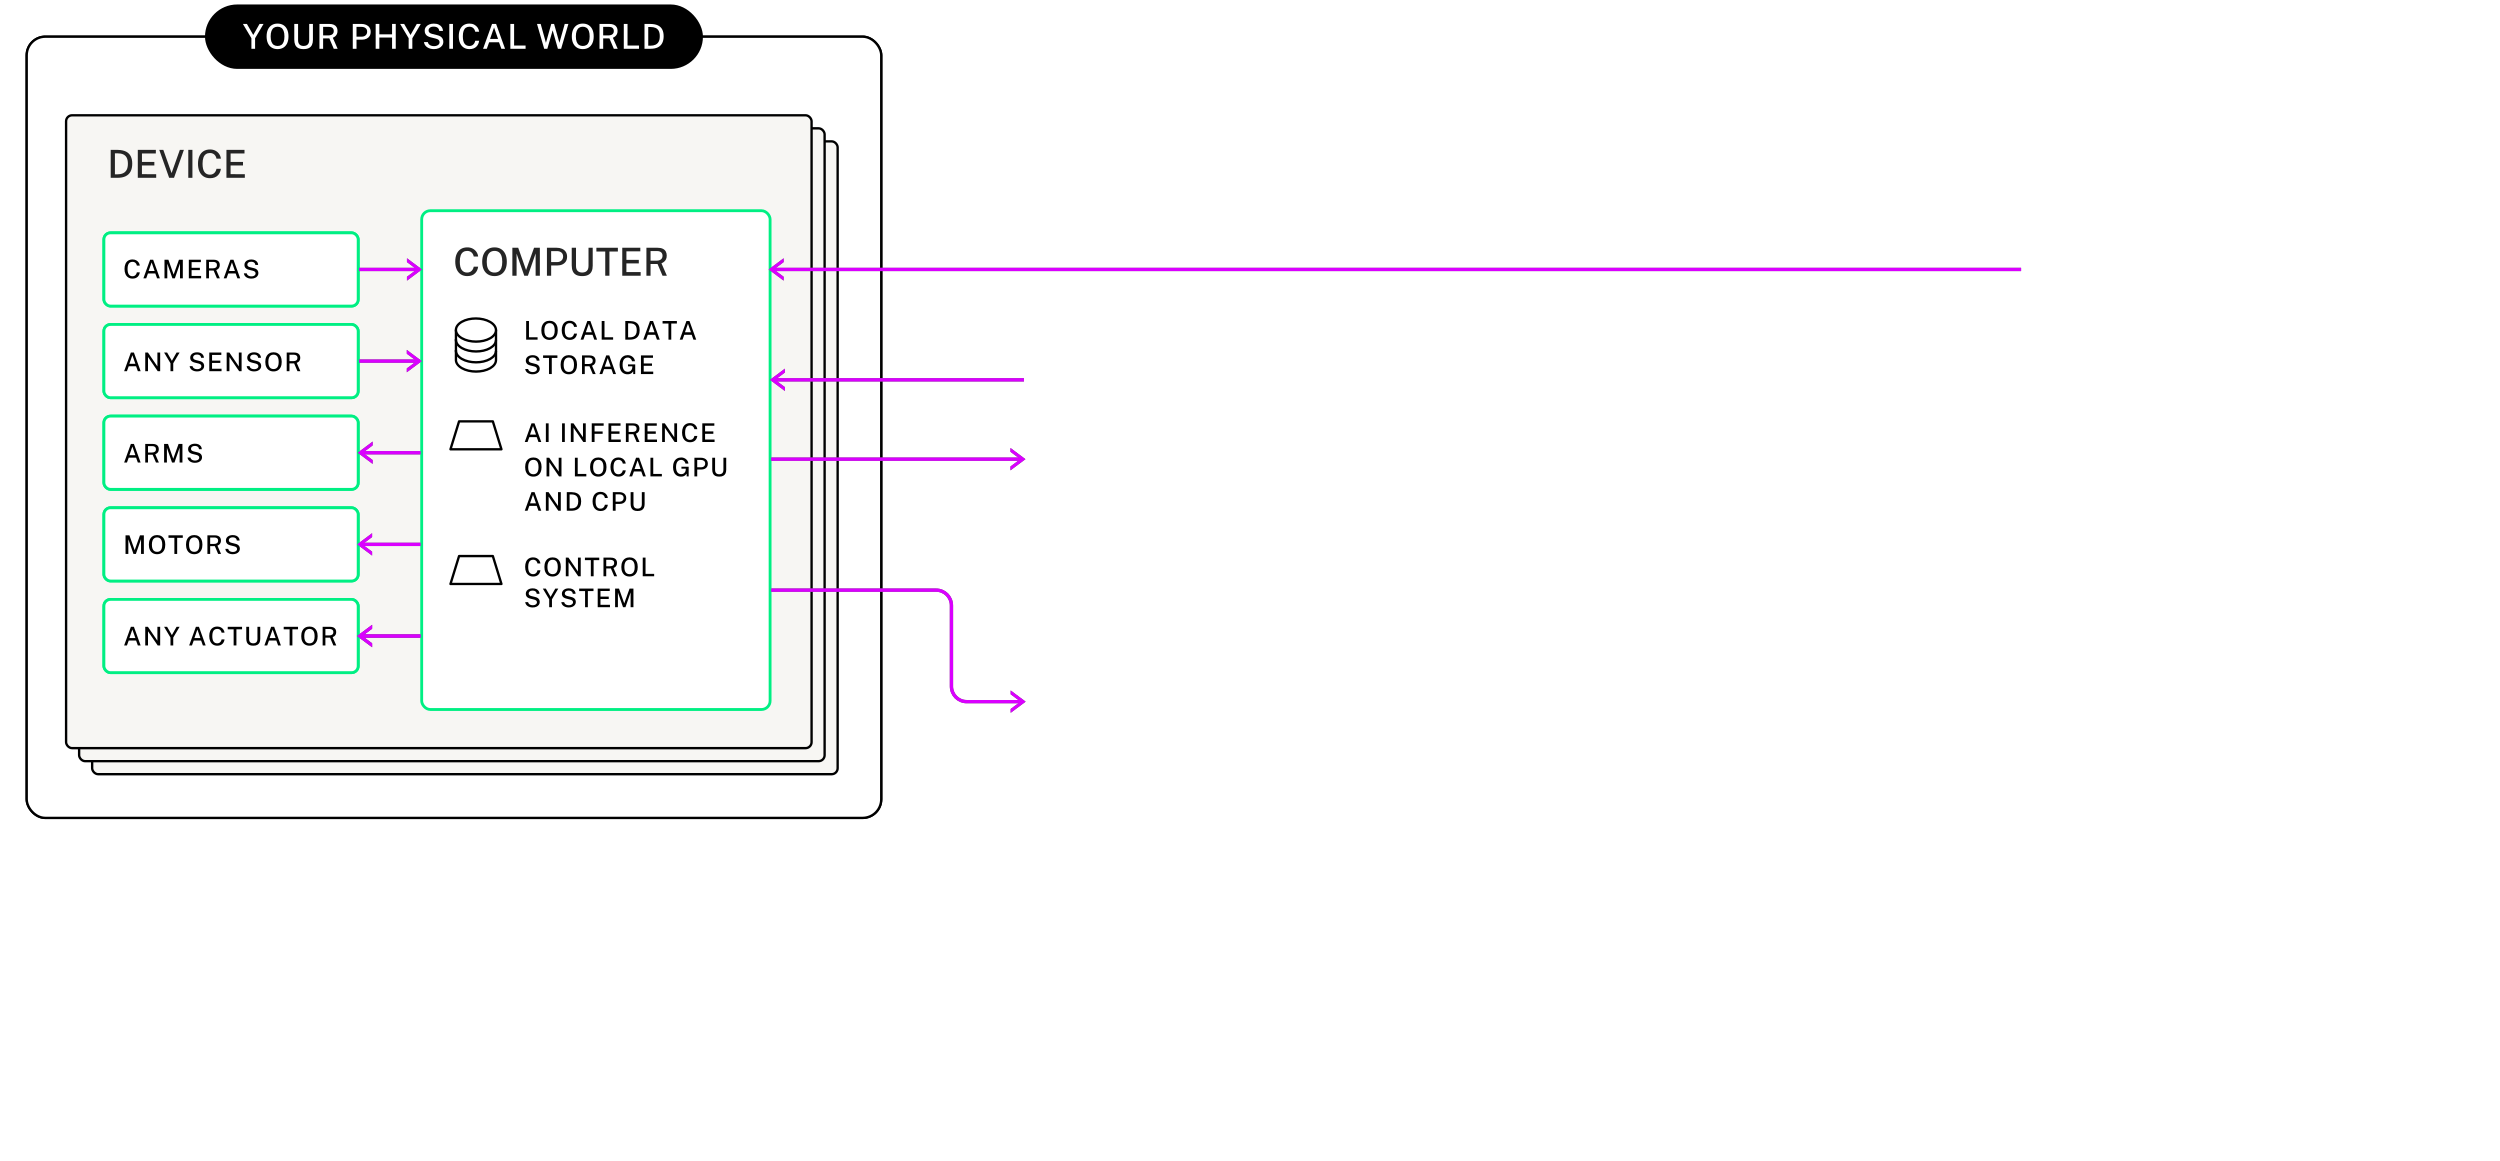 <svg xmlns="http://www.w3.org/2000/svg" xmlns:xlink="http://www.w3.org/1999/xlink" viewBox="0 0 2640.757 1226.579"><defs><filter id="drop-shadow-116" x="72.631" y="125.213" width="809" height="690" filterUnits="userSpaceOnUse"><feOffset dx="0" dy="0"/><feGaussianBlur result="blur-8" stdDeviation="3"/><feFlood flood-color="#000" flood-opacity=".06"/><feComposite in2="blur-8" operator="in"/><feComposite in="SourceGraphic"/></filter><filter id="drop-shadow-128" x="58.631" y="111.213" width="809" height="690" filterUnits="userSpaceOnUse"><feOffset dx="0" dy="0"/><feGaussianBlur result="blur-9" stdDeviation="3"/><feFlood flood-color="#000" flood-opacity=".06"/><feComposite in2="blur-9" operator="in"/><feComposite in="SourceGraphic"/></filter><filter id="outer-glow-137" x="353.302" y="130.213" width="552" height="711" filterUnits="userSpaceOnUse"><feOffset dx="0" dy="0"/><feGaussianBlur result="blur-10" stdDeviation="30"/><feFlood flood-color="#00ff7f" flood-opacity="1"/><feComposite in2="blur-10" operator="in"/><feComposite in="SourceGraphic"/></filter><filter id="outer-glow-139" x="17.585" y="540.755" width="453" height="262" filterUnits="userSpaceOnUse"><feOffset dx="0" dy="0"/><feGaussianBlur result="blur-11" stdDeviation="30"/><feFlood flood-color="#00ff7f" flood-opacity="1"/><feComposite in2="blur-11" operator="in"/><feComposite in="SourceGraphic"/></filter><filter id="outer-glow-140" x="17.585" y="153.755" width="453" height="262" filterUnits="userSpaceOnUse"><feOffset dx="0" dy="0"/><feGaussianBlur result="blur-12" stdDeviation="30"/><feFlood flood-color="#00ff7f" flood-opacity="1"/><feComposite in2="blur-12" operator="in"/><feComposite in="SourceGraphic"/></filter><filter id="outer-glow-141" x="17.585" y="250.755" width="453" height="261" filterUnits="userSpaceOnUse"><feOffset dx="0" dy="0"/><feGaussianBlur result="blur-13" stdDeviation="30"/><feFlood flood-color="#00ff7f" flood-opacity="1"/><feComposite in2="blur-13" operator="in"/><feComposite in="SourceGraphic"/></filter><filter id="outer-glow-142" x="17.585" y="347.755" width="453" height="261" filterUnits="userSpaceOnUse"><feOffset dx="0" dy="0"/><feGaussianBlur result="blur-14" stdDeviation="30"/><feFlood flood-color="#00ff7f" flood-opacity="1"/><feComposite in2="blur-14" operator="in"/><feComposite in="SourceGraphic"/></filter><filter id="outer-glow-143" x="17.585" y="444.755" width="453" height="261" filterUnits="userSpaceOnUse"><feOffset dx="0" dy="0"/><feGaussianBlur result="blur-15" stdDeviation="30"/><feFlood flood-color="#00ff7f" flood-opacity="1"/><feComposite in2="blur-15" operator="in"/><feComposite in="SourceGraphic"/></filter><filter id="outer-glow-153" x="545.302" y="579.213" width="155" height="72" filterUnits="userSpaceOnUse"><feOffset dx="0" dy="0"/><feGaussianBlur result="blur-16" stdDeviation="3"/><feFlood flood-color="#00ff7f" flood-opacity="1"/><feComposite in2="blur-16" operator="in"/><feComposite in="SourceGraphic"/></filter></defs><g id="dropshadow_large_left"><rect x="28.212" y="38.749" width="902.634" height="825.2" rx="19.678" ry="19.678" style="fill:#fff; filter:url(#drop-shadow-18); stroke:#000; stroke-miterlimit:10; stroke-width:2.5px;"/></g><g id="white_box_large_left_copy"><rect x="28.212" y="38.749" width="902.634" height="825.2" rx="19.678" ry="19.678" style="fill:#fff; stroke:#000; stroke-miterlimit:10; stroke-width:2.5px;"/></g><g id="black_pill_left"><rect x="216.539" y="4.728" width="525.978" height="68.044" rx="34.022" ry="34.022"/></g><g id="your_physical_world"><path d="M265.561,51.522v-11.149l-9.008-15.107h4.249l6.718,11.676,6.63-11.676h4.247l-8.95,15.126v11.13h-3.886Z" style="fill:#fff;"/><path d="M293.214,51.885c-2.385,0-4.446-.53-6.182-1.589-1.738-1.06-3.077-2.59-4.014-4.594s-1.407-4.422-1.407-7.254c0-2.857.477-5.293,1.425-7.309.951-2.016,2.294-3.559,4.032-4.63s3.786-1.607,6.146-1.607c2.35,0,4.384.535,6.111,1.607,1.724,1.072,3.057,2.614,3.994,4.63s1.407,4.452,1.407,7.309c0,2.832-.465,5.247-1.399,7.245-.933,1.997-2.261,3.529-3.985,4.594s-3.768,1.598-6.129,1.598ZM293.214,48.561c1.525,0,2.831-.35,3.912-1.053,1.084-.702,1.911-1.798,2.48-3.286.567-1.49.853-3.396.853-5.72,0-2.385-.288-4.333-.862-5.847-.576-1.513-1.405-2.63-2.489-3.35s-2.381-1.081-3.894-1.081-2.817.364-3.912,1.089c-1.097.727-1.942,1.846-2.533,3.359-.594,1.514-.889,3.457-.889,5.829,0,2.336.295,4.246.889,5.729.592,1.483,1.436,2.576,2.533,3.277,1.095.703,2.398,1.053,3.912,1.053Z" style="fill:#fff;"/><path d="M320.686,51.885c-2.361,0-4.26-.388-5.701-1.163s-2.491-1.906-3.15-3.396c-.661-1.488-.991-3.305-.991-5.447v-16.614h4.014v17.104c0,2.082.51,3.63,1.534,4.64,1.022,1.011,2.454,1.516,4.293,1.516,1.224,0,2.281-.222,3.17-.663.889-.442,1.572-1.12,2.044-2.034.472-.914.707-2.067.707-3.46v-17.104h3.941v16.923c0,2.046-.339,3.791-1.017,5.238-.678,1.447-1.74,2.551-3.187,3.314-1.445.764-3.331,1.145-5.657,1.145Z" style="fill:#fff;"/><path d="M337.427,51.522v-26.256h10.424c1.948,0,3.564.299,4.848.899,1.283.598,2.239,1.45,2.868,2.551s.944,2.403.944,3.903c0,1.416-.239,2.597-.716,3.541-.479.944-1.097,1.713-1.853,2.306s-1.552,1.06-2.387,1.398l5.085,11.658h-4.087l-4.666-10.985h-6.574v10.985h-3.886ZM341.313,37.395h5.484c1.829,0,3.245-.396,4.249-1.189,1.006-.792,1.507-1.927,1.507-3.405,0-1.453-.457-2.553-1.37-3.305-.915-.75-2.152-1.126-3.713-1.126h-6.158v9.025Z" style="fill:#fff;"/><path d="M372.635,51.522v-26.256h9.099c1.875,0,3.555.32,5.038.962s2.651,1.586,3.504,2.833,1.279,2.778,1.279,4.594c0,1.743-.39,3.229-1.17,4.457-.78,1.229-1.871,2.17-3.267,2.824-1.399.654-3.019.981-4.859.981h-5.665v9.605h-3.959ZM376.576,38.72h5.575c1.671,0,3.032-.481,4.085-1.443,1.053-.963,1.58-2.243,1.58-3.84,0-1.623-.545-2.866-1.634-3.732-1.091-.866-2.483-1.299-4.178-1.299h-5.428v10.313Z" style="fill:#fff;"/><path d="M396.821,51.522v-26.256h3.886v11.003h13.437v-11.003h3.886v26.256h-3.886v-11.875h-13.437v11.875h-3.886Z" style="fill:#fff;"/><path d="M431.665,51.522v-11.149l-9.006-15.107h4.249l6.718,11.676,6.627-11.676h4.249l-8.953,15.126v11.13h-3.886Z" style="fill:#fff;"/><path d="M458.286,51.885c-1.283,0-2.516-.157-3.695-.472-1.181-.315-2.252-.784-3.214-1.407-.964-.623-1.755-1.401-2.381-2.333-.623-.932-1.013-2.021-1.17-3.269h4.05c.206.944.614,1.738,1.226,2.379s1.379,1.126,2.305,1.452c.927.327,1.953.491,3.079.491,1.04,0,2.004-.164,2.886-.491.884-.326,1.598-.798,2.143-1.415.545-.618.818-1.374.818-2.27,0-1.005-.337-1.801-1.009-2.388s-1.68-1.056-3.023-1.407l-5.266-1.307c-1.27-.303-2.389-.736-3.358-1.299s-1.72-1.307-2.252-2.233-.798-2.072-.798-3.441c0-1.525.419-2.854,1.261-3.985.84-1.132,1.984-2.007,3.431-2.624s3.083-.925,4.912-.925c2.095,0,3.859.357,5.293,1.071,1.434.715,2.525,1.656,3.269,2.824.743,1.168,1.122,2.443,1.135,3.822h-3.959c-.109-1.126-.439-2.018-.991-2.679-.55-.659-1.246-1.135-2.088-1.425-.84-.29-1.771-.436-2.786-.436-1.793,0-3.139.397-4.041,1.189-.902.794-1.352,1.734-1.352,2.824,0,1.005.328,1.798.989,2.378s1.638,1.03,2.932,1.344l5.085,1.252c1.598.351,2.877.874,3.841,1.57.962.697,1.654,1.514,2.079,2.451.423.939.634,1.964.634,3.078,0,1.49-.417,2.812-1.252,3.968s-2.002,2.065-3.495,2.724c-1.496.659-3.241.99-5.238.99Z" style="fill:#fff;"/><path d="M474.59,51.522v-26.256h3.886v26.256h-3.886Z" style="fill:#fff;"/><path d="M495.96,51.885c-2.372,0-4.406-.547-6.1-1.644-1.696-1.095-2.995-2.658-3.894-4.685-.902-2.028-1.354-4.457-1.354-7.29,0-2.821.448-5.227,1.345-7.218.895-1.992,2.19-3.513,3.886-4.567,1.693-1.053,3.733-1.579,6.118-1.579,1.888,0,3.566.388,5.032,1.163,1.463.775,2.642,1.815,3.531,3.123.889,1.307,1.419,2.754,1.589,4.339h-4.14c-.182-.992-.53-1.891-1.044-2.696-.514-.805-1.195-1.44-2.044-1.906-.847-.465-1.851-.699-3.014-.699-1.487,0-2.753.351-3.795,1.054-1.04.702-1.831,1.798-2.369,3.286-.539,1.49-.807,3.408-.807,5.756,0,3.546.598,6.14,1.798,7.78,1.197,1.641,2.924,2.46,5.173,2.46,1.164,0,2.168-.25,3.014-.754.849-.502,1.529-1.174,2.044-2.015s.862-1.759,1.044-2.751h4.14c-.146,1.149-.448,2.254-.909,3.314-.459,1.06-1.097,2.006-1.915,2.842s-1.831,1.492-3.041,1.97c-1.21.478-2.64.717-4.287.717Z" style="fill:#fff;"/><path d="M510.27,51.522l9.478-26.256h4.285l9.46,26.256h-3.921l-2.469-6.882h-10.404l-2.489,6.882h-3.939ZM517.66,41.117h8.425l-4.214-12.075-4.211,12.075Z" style="fill:#fff;"/><path d="M539.085,51.522l.02-26.256h3.939v22.842h12.129v3.413h-16.088Z" style="fill:#fff;"/><path d="M574.837,51.522l-7.607-26.256h3.886l5.557,19.937,5.628-19.937h2.979l5.628,19.937,5.63-19.937h3.866l-7.68,26.256h-3.413l-5.537-19.483-5.612,19.483h-3.323Z" style="fill:#fff;"/><path d="M615.619,51.885c-2.385,0-4.446-.53-6.182-1.589-1.738-1.06-3.077-2.59-4.014-4.594s-1.407-4.422-1.407-7.254c0-2.857.477-5.293,1.425-7.309.951-2.016,2.294-3.559,4.032-4.63s3.786-1.607,6.146-1.607c2.35,0,4.384.535,6.111,1.607,1.724,1.072,3.057,2.614,3.994,4.63s1.407,4.452,1.407,7.309c0,2.832-.465,5.247-1.399,7.245-.933,1.997-2.261,3.529-3.985,4.594s-3.768,1.598-6.129,1.598ZM615.619,48.561c1.525,0,2.831-.35,3.912-1.053,1.084-.702,1.911-1.798,2.48-3.286.567-1.49.853-3.396.853-5.72,0-2.385-.288-4.333-.862-5.847-.576-1.513-1.405-2.63-2.489-3.35s-2.381-1.081-3.894-1.081-2.817.364-3.912,1.089c-1.097.727-1.942,1.846-2.533,3.359-.594,1.514-.889,3.457-.889,5.829,0,2.336.295,4.246.889,5.729.592,1.483,1.436,2.576,2.533,3.277,1.095.703,2.398,1.053,3.912,1.053Z" style="fill:#fff;"/><path d="M633.252,51.522v-26.256h10.422c1.948,0,3.564.299,4.848.899,1.283.598,2.241,1.45,2.87,2.551s.944,2.403.944,3.903c0,1.416-.239,2.597-.718,3.541s-1.095,1.713-1.851,2.306c-.758.593-1.554,1.06-2.389,1.398l5.085,11.658h-4.085l-4.668-10.985h-6.572v10.985h-3.886ZM637.137,37.395h5.484c1.829,0,3.245-.396,4.249-1.189,1.004-.792,1.507-1.927,1.507-3.405,0-1.453-.457-2.553-1.372-3.305-.913-.75-2.15-1.126-3.713-1.126h-6.155v9.025Z" style="fill:#fff;"/><path d="M658.908,51.522l.018-26.256h3.941v22.842h12.129v3.413h-16.088Z" style="fill:#fff;"/><path d="M680.787,51.522v-26.256c.098,0,.386.003.864.009.477.007,1.055.007,1.733,0,.678-.006,1.37-.006,2.079,0,.707.007,1.341.016,1.897.028,3.207.06,5.816.598,7.827,1.616,2.008,1.016,3.482,2.476,4.42,4.375.94,1.901,1.407,4.219,1.407,6.954,0,2.845-.501,5.256-1.507,7.236-1.004,1.979-2.538,3.481-4.602,4.504-2.066,1.023-4.677,1.534-7.835,1.534h-6.284ZM684.746,48.253h2.361c1.986,0,3.713-.324,5.184-.972,1.472-.647,2.611-1.7,3.422-3.159.811-1.46,1.217-3.411,1.217-5.856,0-2.397-.388-4.307-1.161-5.729-.776-1.423-1.886-2.446-3.331-3.069-1.447-.624-3.187-.935-5.222-.935h-2.469v19.719Z" style="fill:#fff;"/></g><g id="grey_box_1"><rect x="97.341" y="149.32" width="787.469" height="668.481" rx="6.352" ry="6.352" style="fill:#f7f6f3; filter:url(#drop-shadow-104); stroke:#000; stroke-miterlimit:10; stroke-width:2.5px;"/></g><g id="grey_box_2"><rect x="83.573" y="135.552" width="787.469" height="668.481" rx="6.352" ry="6.352" style="fill:#f7f6f3; filter:url(#drop-shadow-116); stroke:#000; stroke-miterlimit:10; stroke-width:2.5px;"/></g><g id="grey_box_3"><rect x="69.805" y="121.784" width="787.469" height="668.481" rx="6.352" ry="6.352" style="fill:#f7f6f3; filter:url(#drop-shadow-128); stroke:#000; stroke-miterlimit:10; stroke-width:2.5px;"/></g><g id="white_box_-_computer"><rect x="445.434" y="222.572" width="368.016" height="526.861" rx="9.101" ry="9.101" style="fill:#fff; filter:url(#outer-glow-137); stroke:#00ef83; stroke-miterlimit:10; stroke-width:3px;"/></g><g id="Layer_133"><rect x="109.751" y="633.155" width="268.591" height="77.365" rx="6.994" ry="6.994" style="fill:#fff; filter:url(#outer-glow-139); stroke:#00ef83; stroke-miterlimit:10; stroke-width:3px;"/><rect x="109.751" y="245.94" width="268.591" height="77.365" rx="6.994" ry="6.994" style="fill:#fff; filter:url(#outer-glow-140); stroke:#00ef83; stroke-miterlimit:10; stroke-width:3px;"/><rect x="109.751" y="342.744" width="268.591" height="77.365" rx="6.994" ry="6.994" style="fill:#fff; filter:url(#outer-glow-141); stroke:#00ef83; stroke-miterlimit:10; stroke-width:3px;"/><rect x="109.751" y="439.547" width="268.591" height="77.365" rx="6.994" ry="6.994" style="fill:#fff; filter:url(#outer-glow-142); stroke:#00ef83; stroke-miterlimit:10; stroke-width:3px;"/><rect x="109.751" y="536.351" width="268.591" height="77.365" rx="6.994" ry="6.994" style="fill:#fff; filter:url(#outer-glow-143); stroke:#00ef83; stroke-miterlimit:10; stroke-width:3px;"/></g><g id="computer"><path d="M493.654,291.652c-2.669,0-4.957-.616-6.863-1.849s-3.367-2.99-4.381-5.271c-1.015-2.281-1.523-5.015-1.523-8.201,0-3.173.504-5.88,1.512-8.12,1.009-2.24,2.465-3.953,4.372-5.138,1.906-1.185,4.2-1.777,6.883-1.777,2.125,0,4.011.436,5.659,1.307,1.648.872,2.972,2.044,3.973,3.514s1.597,3.098,1.788,4.882h-4.658c-.204-1.117-.595-2.128-1.174-3.033-.58-.905-1.345-1.62-2.299-2.146-.953-.524-2.084-.786-3.391-.786-1.675,0-3.098.395-4.269,1.185s-2.06,2.023-2.665,3.697c-.606,1.675-.91,3.833-.91,6.476,0,3.991.675,6.908,2.023,8.753,1.349,1.845,3.289,2.768,5.822,2.768,1.308,0,2.438-.283,3.391-.848s1.719-1.321,2.299-2.268c.579-.946.97-1.978,1.174-3.095h4.658c-.164,1.294-.504,2.537-1.022,3.728s-1.236,2.258-2.154,3.197c-.92.94-2.06,1.678-3.422,2.217-1.362.538-2.969.807-4.821.807Z" style="fill:#252525;"/><path d="M522.394,291.652c-2.683,0-5.002-.596-6.955-1.788s-3.459-2.915-4.514-5.168c-1.056-2.254-1.584-4.975-1.584-8.161,0-3.214.534-5.955,1.604-8.222,1.069-2.268,2.581-4.004,4.535-5.209,1.954-1.206,4.259-1.808,6.914-1.808,2.642,0,4.934.602,6.875,1.808,1.941,1.205,3.438,2.941,4.494,5.209,1.055,2.268,1.583,5.008,1.583,8.222,0,3.186-.524,5.904-1.573,8.15-1.048,2.248-2.543,3.97-4.484,5.169-1.941,1.198-4.238,1.798-6.895,1.798ZM522.394,287.914c1.717,0,3.184-.396,4.403-1.185,1.218-.79,2.148-2.023,2.787-3.698.641-1.675.961-3.819.961-6.435,0-2.682-.324-4.875-.971-6.578s-1.579-2.958-2.798-3.769c-1.219-.809-2.68-1.215-4.382-1.215s-3.17.408-4.402,1.226c-1.232.817-2.182,2.077-2.849,3.779s-1.001,3.888-1.001,6.556c0,2.629.334,4.777,1.001,6.446.667,1.668,1.617,2.897,2.849,3.687,1.232.789,2.7,1.185,4.402,1.185Z" style="fill:#252525;"/><path d="M541.208,291.243v-29.539h6.17l8.313,23.492,8.437-23.492h6.128v29.539h-4.473v-23.512l-8.171,23.512h-3.82l-8.13-23.328v23.328h-4.453Z" style="fill:#252525;"/><path d="M577.733,291.243v-29.539h10.234c2.111,0,4.001.361,5.669,1.083,1.668.723,2.982,1.784,3.943,3.187.96,1.402,1.44,3.125,1.44,5.168,0,1.961-.439,3.633-1.318,5.015-.878,1.382-2.103,2.442-3.676,3.176-1.574.736-3.395,1.103-5.465,1.103h-6.374v10.807h-4.453ZM582.166,276.842h6.271c1.88,0,3.412-.541,4.597-1.624s1.777-2.522,1.777-4.32c0-1.825-.613-3.224-1.839-4.198-1.226-.973-2.792-1.461-4.698-1.461h-6.108v11.602Z" style="fill:#252525;"/><path d="M614.992,291.652c-2.655,0-4.793-.436-6.414-1.308-1.621-.871-2.803-2.144-3.544-3.82-.743-1.675-1.114-3.717-1.114-6.128v-18.692h4.515v19.243c0,2.343.575,4.083,1.726,5.22s2.761,1.706,4.831,1.706c1.375,0,2.563-.248,3.565-.746,1.001-.496,1.767-1.259,2.297-2.287s.797-2.326.797-3.892v-19.243h4.433v19.039c0,2.302-.381,4.266-1.144,5.894-.764,1.627-1.958,2.869-3.585,3.727-1.628.859-3.749,1.288-6.364,1.288Z" style="fill:#252525;"/><path d="M639.322,291.243v-25.554h-9.356v-3.984h22.695v3.984h-8.927v25.554h-4.412Z" style="fill:#252525;"/><path d="M657.297,291.243v-29.539h19.08l-.021,3.8h-14.667v8.967h13.094v3.759h-13.114v9.151l15.055.021v3.84h-19.427Z" style="fill:#252525;"/><path d="M682.81,291.243v-29.539h11.725c2.192,0,4.011.337,5.454,1.012,1.444.674,2.52,1.63,3.228,2.869.707,1.24,1.062,2.704,1.062,4.392,0,1.594-.269,2.921-.807,3.984-.539,1.062-1.232,1.926-2.084,2.593-.851.668-1.747,1.192-2.686,1.574l5.72,13.114h-4.596l-5.25-12.358h-7.394v12.358h-4.372ZM687.182,275.351h6.169c2.056,0,3.65-.446,4.78-1.338s1.696-2.169,1.696-3.83c0-1.635-.514-2.874-1.543-3.718s-2.42-1.267-4.177-1.267h-6.924v10.153Z" style="fill:#252525;"/></g><g id="device"><path d="M116.938,187.829v-29.539c.109,0,.432.003.971.011.536.007,1.188.007,1.951,0,.762-.008,1.54-.008,2.338,0,.796.007,1.507.017,2.135.03,3.609.069,6.543.674,8.804,1.819,2.261,1.144,3.919,2.785,4.974,4.923s1.583,4.746,1.583,7.823c0,3.201-.565,5.914-1.696,8.14s-2.855,3.916-5.178,5.066c-2.321,1.151-5.26,1.727-8.813,1.727h-7.069ZM121.391,184.152h2.655c2.234,0,4.178-.364,5.832-1.093,1.656-.728,2.939-1.913,3.85-3.554.913-1.641,1.37-3.837,1.37-6.588,0-2.696-.437-4.845-1.308-6.446-.871-1.599-2.121-2.751-3.748-3.452-1.627-.7-3.586-1.052-5.874-1.052h-2.777v22.184Z" style="fill:#252525;"/><path d="M145.556,187.829v-29.539h19.08l-.02,3.8h-14.667v8.967h13.093v3.759h-13.113v9.151l15.055.021v3.84h-19.428Z" style="fill:#252525;"/><path d="M178.669,187.829l-10.438-29.539h4.269l8.742,24.534,8.724-24.534h4.289l-10.438,29.539h-5.149Z" style="fill:#252525;"/><path d="M198.892,187.829v-29.539h4.371v29.539h-4.371Z" style="fill:#252525;"/><path d="M221.913,188.238c-2.669,0-4.956-.616-6.862-1.849s-3.367-2.99-4.382-5.271-1.523-5.015-1.523-8.201c0-3.173.505-5.88,1.512-8.12,1.009-2.24,2.465-3.953,4.373-5.138,1.906-1.185,4.2-1.777,6.882-1.777,2.126,0,4.012.436,5.659,1.307,1.649.872,2.972,2.044,3.974,3.514 1,1.471,1.596,3.098,1.787,4.882h-4.657c-.204-1.117-.596-2.128-1.175-3.033s-1.345-1.62-2.299-2.146c-.953-.524-2.084-.786-3.391-.786-1.673,0-3.096.395-4.269,1.185-1.17.79-2.059,2.023-2.664,3.697-.607,1.675-.911,3.833-.911,6.476,0,3.991.676,6.908,2.024,8.753s3.289,2.768,5.821,2.768c1.308,0,2.438-.283,3.391-.848s1.72-1.321,2.299-2.268.971-1.978,1.175-3.095h4.657c-.164,1.294-.503,2.537-1.022,3.728-.516,1.191-1.235,2.258-2.154,3.197s-2.059,1.678-3.422,2.217c-1.361.538-2.968.807-4.821.807Z" style="fill:#252525;"/><path d="M239.195,187.829v-29.539h19.08l-.022,3.8h-14.667v8.967h13.095v3.759h-13.115v9.151l15.055.021v3.84h-19.426Z" style="fill:#252525;"/></g><g id="local_data_storage"><path d="M555.781,358.785l.013-19.692h2.955v17.132h9.098v2.56h-12.066Z"/><path d="M580.511,359.058c-1.789,0-3.334-.398-4.637-1.191-1.302-.795-2.306-1.943-3.009-3.446-.704-1.503-1.056-3.316-1.056-5.44,0-2.143.357-3.97,1.069-5.481s1.72-2.67,3.023-3.473c1.302-.803,2.839-1.205,4.609-1.205,1.761,0,3.289.401,4.583,1.205,1.294.803,2.293,1.962,2.997,3.473.703,1.512,1.055,3.338,1.055,5.481,0,2.125-.35,3.935-1.048,5.434-.699,1.497-1.696,2.647-2.99,3.444-1.293.799-2.825,1.199-4.596,1.199ZM580.511,356.566c1.144,0,2.122-.263,2.935-.79.812-.526,1.432-1.348,1.86-2.465.427-1.116.639-2.547.639-4.289,0-1.789-.216-3.251-.646-4.385-.432-1.135-1.054-1.973-1.866-2.512-.812-.541-1.787-.811-2.921-.811s-2.112.273-2.935.818c-.821.544-1.455,1.384-1.9,2.519s-.667,2.592-.667,4.372c0,1.752.223,3.184.667,4.296.444,1.113,1.078,1.932,1.9,2.458.822.528,1.8.79,2.935.79Z"/><path d="M601.865,359.058c-1.779,0-3.305-.411-4.576-1.232-1.271-.822-2.244-1.993-2.92-3.514-.677-1.521-1.015-3.343-1.015-5.467,0-2.116.336-3.92,1.009-5.414.672-1.493,1.642-2.634,2.914-3.425s2.801-1.185,4.589-1.185c1.416,0,2.674.29,3.773.871,1.098.582,1.982,1.362,2.649,2.343.667.98,1.064,2.066,1.191,3.255h-3.104c-.136-.745-.398-1.419-.784-2.023s-.897-1.081-1.532-1.43c-.636-.35-1.39-.525-2.261-.525-1.117,0-2.066.264-2.846.79-.781.526-1.374,1.349-1.778,2.465-.405,1.117-.606,2.556-.606,4.318,0,2.66.45,4.605,1.349,5.835s2.192,1.845,3.881,1.845c.871,0,1.625-.188,2.261-.565.635-.377,1.146-.88,1.532-1.512.386-.631.647-1.319.784-2.062h3.104c-.109.862-.336,1.69-.68,2.485-.346.795-.825,1.505-1.437,2.131s-1.373,1.119-2.281,1.477c-.908.359-1.979.539-3.214.539Z"/><path d="M613.277,358.785l7.108-19.692h3.214l7.095,19.692h-2.941l-1.852-5.161h-7.803l-1.866,5.161h-2.955ZM618.82,350.982h6.318l-3.159-9.057-3.16,9.057Z"/><path d="M635.57,358.785l.013-19.692h2.955v17.132h9.098v2.56h-12.066Z"/><path d="M660.505,358.785v-19.692c.072,0,.288.002.646.007.359.004.792.004,1.301,0s1.028-.004,1.559,0,1.005.011,1.423.02c2.406.045,4.362.45,5.869,1.212s2.612,1.856,3.316,3.282,1.056,3.164,1.056,5.215c0,2.135-.377,3.943-1.13,5.427-.754,1.485-1.905,2.611-3.452,3.378-1.548.767-3.508,1.15-5.877,1.15h-4.711ZM663.473,356.334h1.771c1.488,0,2.785-.243,3.888-.728s1.959-1.276,2.567-2.369c.608-1.094.913-2.558.913-4.392,0-1.798-.291-3.229-.872-4.297s-1.414-1.834-2.499-2.302-2.389-.702-3.914-.702h-1.853v14.79Z"/><path d="M679.475,358.785l7.108-19.692h3.214l7.095,19.692h-2.941l-1.852-5.161h-7.803l-1.866,5.161h-2.955ZM685.018,350.982h6.318l-3.159-9.057-3.16,9.057Z"/><path d="M706.112,358.785v-17.036h-6.237v-2.655h15.13v2.655h-5.951v17.036h-2.941Z"/><path d="M717.987,358.785l7.108-19.692h3.214l7.095,19.692h-2.941l-1.852-5.161h-7.803l-1.866,5.161h-2.955ZM723.53,350.982h6.318l-3.159-9.057-3.16,9.057Z"/><path d="M562.644,395.374c-.963,0-1.886-.119-2.772-.355-.884-.236-1.688-.587-2.41-1.055-.721-.468-1.317-1.051-1.783-1.75-.468-.699-.761-1.516-.879-2.451h3.037c.154.708.461,1.303.92,1.784.458.481,1.035.845,1.729,1.089.695.245,1.464.368,2.309.368.78,0,1.503-.123,2.166-.368s1.198-.6,1.607-1.063c.408-.462.613-1.03.613-1.702,0-.753-.253-1.35-.756-1.79-.504-.441-1.26-.792-2.268-1.056l-3.95-.981c-.953-.226-1.793-.551-2.519-.973s-1.289-.981-1.689-1.676c-.399-.694-.598-1.554-.598-2.58,0-1.144.315-2.14.946-2.989.631-.849,1.488-1.505,2.573-1.968s2.313-.695,3.684-.695c1.57,0,2.894.268,3.97.803,1.076.536,1.893,1.242,2.451,2.118.559.877.842,1.832.851,2.867h-2.969c-.082-.845-.329-1.514-.743-2.009-.413-.494-.935-.851-1.566-1.068-.631-.218-1.328-.327-2.09-.327-1.344,0-2.354.297-3.03.892-.676.594-1.015,1.3-1.015,2.117,0,.754.248,1.349.743,1.784.495.436,1.228.772,2.2,1.007l3.812.94c1.199.264,2.159.656,2.88,1.178s1.241,1.135,1.559,1.839.477,1.473.477,2.309c0,1.117-.313,2.109-.94,2.976-.626.867-1.499,1.548-2.621,2.043s-2.43.743-3.929.743Z"/><path d="M579.899,395.101v-17.036h-6.237v-2.655h15.13v2.655h-5.951v17.036h-2.941Z"/><path d="M600.884,395.374c-1.789,0-3.334-.398-4.637-1.191-1.302-.795-2.306-1.943-3.009-3.446-.704-1.503-1.056-3.316-1.056-5.44,0-2.143.357-3.97,1.069-5.481s1.72-2.67,3.023-3.473c1.302-.803,2.839-1.205,4.609-1.205,1.761,0,3.289.401,4.583,1.205,1.294.803,2.293,1.962,2.997,3.473.703,1.512,1.055,3.338,1.055,5.481,0,2.125-.35,3.935-1.048,5.434-.699,1.497-1.696,2.647-2.99,3.444-1.293.799-2.825,1.199-4.596,1.199ZM600.884,392.881c1.144,0,2.122-.263,2.935-.79.812-.526,1.432-1.348,1.86-2.465.427-1.116.639-2.547.639-4.289,0-1.789-.216-3.251-.646-4.385-.432-1.135-1.054-1.973-1.866-2.512-.812-.541-1.787-.811-2.921-.811s-2.112.273-2.935.818c-.821.544-1.455,1.384-1.9,2.519s-.667,2.592-.667,4.372c0,1.752.223,3.184.667,4.296.444,1.113,1.078,1.932,1.9,2.458.822.528,1.8.79,2.935.79Z"/><path d="M614.788,395.101v-19.692h7.817c1.462,0,2.673.224,3.636.674.962.449,1.679,1.087,2.151,1.913.472.827.708,1.803.708,2.928,0,1.063-.178,1.947-.538,2.655s-.821,1.286-1.389,1.73-1.165.795-1.791,1.048l3.812,8.743h-3.063l-3.5-8.239h-4.931v8.239h-2.914ZM617.702,384.506h4.113c1.371,0,2.434-.297,3.187-.892.754-.594,1.13-1.445,1.13-2.553,0-1.089-.344-1.915-1.028-2.478-.686-.563-1.614-.845-2.785-.845h-4.617v6.768Z"/><path d="M633.241,395.101l7.108-19.692h3.214l7.095,19.692h-2.941l-1.852-5.161h-7.803l-1.866,5.161h-2.955ZM638.783,387.298h6.318l-3.159-9.057-3.16,9.057Z"/><path d="M662.97,395.374c-1.752,0-3.264-.4-4.535-1.199-1.271-.798-2.25-1.949-2.935-3.452-.686-1.502-1.028-3.306-1.028-5.413,0-2.125.352-3.947,1.056-5.468.703-1.521,1.703-2.684,3.002-3.493,1.298-.808,2.824-1.211,4.576-1.211,1.044,0,2.013.177,2.907.531.894.355,1.685.836,2.369,1.444.686.607,1.228,1.298,1.628,2.069.399.772.626,1.58.68,2.425h-3.104c-.127-.699-.398-1.347-.811-1.941-.412-.595-.938-1.074-1.573-1.437-.635-.362-1.353-.544-2.151-.544-1.063,0-2.003.263-2.819.789-.817.528-1.455,1.349-1.913,2.465-.459,1.117-.688,2.552-.688,4.303,0,1.372.143,2.538.429,3.501.286.962.678,1.738,1.178,2.328.499.59,1.085,1.018,1.757,1.287s1.39.401,2.152.401c.754,0,1.416-.131,1.988-.395.572-.263,1.051-.604,1.436-1.021.386-.418.686-.87.899-1.355.214-.485.334-.955.361-1.41l.109-1.594h-4.603v-2.097l7.639.028v10.186h-2.11v-2.887c-.346.535-.777,1.044-1.294,1.525-.518.482-1.153.874-1.906,1.178s-1.652.457-2.696.457Z"/><path d="M677.05,395.101v-19.692h12.72l-.014,2.532h-9.777v5.979h8.729v2.506h-8.743v6.101l10.038.013v2.56h-12.951Z"/></g><g id="ai_inference_on_local_gpu_and_cpu"><path d="M554.309,466.874l7.108-19.692h3.214l7.095,19.692h-2.941l-1.852-5.161h-7.803l-1.866,5.161h-2.955ZM559.851,459.071h6.318l-3.159-9.057-3.16,9.057Z"/><path d="M576.602,466.874v-19.692h2.914v19.692h-2.914Z"/><path d="M593.707,466.874v-19.692h2.914v19.692h-2.914Z"/><path d="M602.966,466.874v-19.692h2.818l10.023,14.68v-14.68h2.928v19.692h-2.614l-10.241-14.98v14.98h-2.914Z"/><path d="M625.068,466.874v-19.692h12.583l-.013,2.506h-9.602v6.087h8.539v2.479h-8.539v8.62h-2.968Z"/><path d="M642.745,466.874v-19.692h12.72l-.014,2.532h-9.777v5.979h8.729v2.506h-8.743v6.101l10.038.013v2.56h-12.951Z"/><path d="M661.117,466.874v-19.692h7.817c1.462,0,2.673.224,3.636.674.962.449,1.679,1.087,2.151,1.913.472.827.708,1.803.708,2.928,0,1.063-.178,1.947-.538,2.655s-.821,1.286-1.389,1.73-1.165.795-1.791,1.048l3.812,8.743h-3.063l-3.5-8.239h-4.931v8.239h-2.914ZM664.03,456.279h4.113c1.371,0,2.434-.297,3.187-.892.754-.594,1.13-1.445,1.13-2.553,0-1.089-.344-1.915-1.028-2.478-.686-.563-1.614-.845-2.785-.845h-4.617v6.768Z"/><path d="M681.04,466.874v-19.692h12.72l-.014,2.532h-9.777v5.979h8.729v2.506h-8.743v6.101l10.038.013v2.56h-12.951Z"/><path d="M699.411,466.874v-19.692h2.818l10.023,14.68v-14.68h2.928v19.692h-2.614l-10.241-14.98v14.98h-2.914Z"/><path d="M728.961,467.147c-1.779,0-3.305-.411-4.576-1.232-1.271-.822-2.244-1.993-2.92-3.514-.677-1.521-1.015-3.343-1.015-5.467,0-2.116.336-3.92,1.009-5.414.672-1.493,1.642-2.634,2.914-3.425s2.801-1.185,4.589-1.185c1.416,0,2.674.29,3.773.871,1.098.582,1.982,1.362,2.649,2.343.667.98,1.064,2.066,1.191,3.255h-3.104c-.136-.745-.398-1.419-.784-2.023s-.897-1.081-1.532-1.43c-.636-.35-1.39-.525-2.261-.525-1.117,0-2.066.264-2.846.79-.781.526-1.374,1.349-1.778,2.465-.405,1.117-.606,2.556-.606,4.318,0,2.66.45,4.605,1.349,5.835s2.192,1.845,3.881,1.845c.871,0,1.625-.188,2.261-.565.635-.377,1.146-.88,1.532-1.512.386-.631.647-1.319.784-2.062h3.104c-.109.862-.336,1.69-.68,2.485-.346.795-.825,1.505-1.437,2.131s-1.373,1.119-2.281,1.477c-.908.359-1.979.539-3.214.539Z"/><path d="M741.845,466.874v-19.692h12.72l-.014,2.532h-9.777v5.979h8.729v2.506h-8.743v6.101l10.038.013v2.56h-12.951Z"/><path d="M563.419,503.463c-1.789,0-3.334-.398-4.637-1.191-1.302-.795-2.306-1.943-3.009-3.446-.704-1.503-1.056-3.316-1.056-5.44,0-2.143.357-3.97,1.069-5.481s1.72-2.67,3.023-3.473c1.302-.803,2.839-1.205,4.609-1.205,1.761,0,3.289.401,4.583,1.205,1.294.803,2.293,1.962,2.997,3.473.703,1.512,1.055,3.338,1.055,5.481,0,2.125-.35,3.935-1.048,5.434-.699,1.497-1.696,2.647-2.99,3.444-1.293.799-2.825,1.199-4.596,1.199ZM563.419,500.97c1.144,0,2.122-.263,2.935-.79.812-.526,1.432-1.348,1.86-2.465.427-1.116.639-2.547.639-4.289,0-1.789-.216-3.251-.646-4.385-.432-1.135-1.054-1.973-1.866-2.512-.812-.541-1.787-.811-2.921-.811s-2.112.273-2.935.818c-.821.544-1.455,1.384-1.9,2.519s-.667,2.592-.667,4.372c0,1.752.223,3.184.667,4.296.444,1.113,1.078,1.932,1.9,2.458.822.528,1.8.79,2.935.79Z"/><path d="M577.324,503.19v-19.692h2.818l10.023,14.68v-14.68h2.928v19.692h-2.614l-10.241-14.98v14.98h-2.914Z"/><path d="M607.27,503.19l.013-19.692h2.955v17.132h9.098v2.56h-12.066Z"/><path d="M632,503.463c-1.789,0-3.334-.398-4.637-1.191-1.302-.795-2.306-1.943-3.009-3.446-.704-1.503-1.056-3.316-1.056-5.44,0-2.143.357-3.97,1.069-5.481s1.72-2.67,3.023-3.473c1.302-.803,2.839-1.205,4.609-1.205,1.761,0,3.289.401,4.583,1.205,1.294.803,2.293,1.962,2.997,3.473.703,1.512,1.055,3.338,1.055,5.481,0,2.125-.35,3.935-1.048,5.434-.699,1.497-1.696,2.647-2.99,3.444-1.293.799-2.825,1.199-4.596,1.199ZM632,500.97c1.144,0,2.122-.263,2.935-.79.812-.526,1.432-1.348,1.86-2.465.427-1.116.639-2.547.639-4.289,0-1.789-.216-3.251-.646-4.385-.432-1.135-1.054-1.973-1.866-2.512-.812-.541-1.787-.811-2.921-.811s-2.112.273-2.935.818c-.821.544-1.455,1.384-1.9,2.519s-.667,2.592-.667,4.372c0,1.752.223,3.184.667,4.296.444,1.113,1.078,1.932,1.9,2.458.822.528,1.8.79,2.935.79Z"/><path d="M653.353,503.463c-1.779,0-3.305-.411-4.576-1.232-1.271-.822-2.244-1.993-2.92-3.514-.677-1.521-1.015-3.343-1.015-5.467,0-2.116.336-3.92,1.009-5.414.672-1.493,1.642-2.634,2.914-3.425s2.801-1.185,4.589-1.185c1.416,0,2.674.29,3.773.871,1.098.582,1.982,1.362,2.649,2.343.667.98,1.064,2.066,1.191,3.255h-3.104c-.136-.745-.398-1.419-.784-2.023s-.897-1.081-1.532-1.43c-.636-.35-1.39-.525-2.261-.525-1.117,0-2.066.264-2.846.79-.781.526-1.374,1.349-1.778,2.465-.405,1.117-.606,2.556-.606,4.318,0,2.66.45,4.605,1.349,5.835s2.192,1.845,3.881,1.845c.871,0,1.625-.188,2.261-.565.635-.377,1.146-.88,1.532-1.512.386-.631.647-1.319.784-2.062h3.104c-.109.862-.336,1.69-.68,2.485-.346.795-.825,1.505-1.437,2.131s-1.373,1.119-2.281,1.477c-.908.359-1.979.539-3.214.539Z"/><path d="M664.766,503.19l7.108-19.692h3.214l7.095,19.692h-2.941l-1.852-5.161h-7.803l-1.866,5.161h-2.955ZM670.309,495.387h6.318l-3.159-9.057-3.16,9.057Z"/><path d="M687.059,503.19l.013-19.692h2.955v17.132h9.098v2.56h-12.066Z"/><path d="M719.429,503.463c-1.752,0-3.264-.4-4.535-1.199-1.271-.798-2.25-1.949-2.935-3.452-.686-1.502-1.028-3.306-1.028-5.413,0-2.125.352-3.947,1.056-5.468.703-1.521,1.703-2.684,3.002-3.493,1.298-.808,2.824-1.211,4.576-1.211,1.044,0,2.013.177,2.907.531.894.355,1.685.836,2.369,1.444.686.607,1.228,1.298,1.628,2.069.399.772.626,1.58.68,2.425h-3.104c-.127-.699-.398-1.347-.811-1.941-.412-.595-.938-1.074-1.573-1.437-.635-.362-1.353-.544-2.151-.544-1.063,0-2.003.263-2.819.789-.817.528-1.455,1.349-1.913,2.465-.459,1.117-.688,2.552-.688,4.303,0,1.372.143,2.538.429,3.501.286.962.678,1.738,1.178,2.328.499.59,1.085,1.018,1.757,1.287s1.39.401,2.152.401c.754,0,1.416-.131,1.988-.395.572-.263,1.051-.604,1.436-1.021.386-.418.686-.87.899-1.355.214-.485.334-.955.361-1.41l.109-1.594h-4.603v-2.097l7.639.028v10.186h-2.11v-2.887c-.346.535-.777,1.044-1.294,1.525-.518.482-1.153.874-1.906,1.178s-1.652.457-2.696.457Z"/><path d="M733.511,503.19v-19.692h6.822c1.407,0,2.666.24,3.779.721,1.112.481,1.988,1.189,2.628,2.125.641.935.961,2.084.961,3.446,0,1.307-.293,2.422-.879,3.343-.585.922-1.402,1.628-2.451,2.118-1.048.49-2.263.736-3.643.736h-4.249v7.204h-2.968ZM736.465,493.589h4.181c1.252,0,2.274-.361,3.063-1.083.79-.721,1.185-1.682,1.185-2.88,0-1.217-.408-2.149-1.225-2.798-.818-.649-1.862-.974-3.133-.974h-4.072v7.736Z"/><path d="M759.712,503.463c-1.771,0-3.196-.29-4.277-.872-1.081-.581-1.867-1.43-2.363-2.547-.494-1.116-.741-2.478-.741-4.085v-12.46h3.009v12.828c0,1.562.383,2.722,1.151,3.479.767.759,1.84,1.137,3.221,1.137.917,0,1.709-.165,2.376-.496s1.178-.84,1.532-1.525c.355-.686.532-1.55.532-2.594v-12.828h2.955v12.692c0,1.534-.254,2.844-.762,3.929s-1.306,1.914-2.389,2.486c-1.085.572-2.499.858-4.242.858Z"/><path d="M554.309,539.506l7.108-19.692h3.214l7.095,19.692h-2.941l-1.852-5.161h-7.803l-1.866,5.161h-2.955ZM559.851,531.702h6.318l-3.159-9.057-3.16,9.057Z"/><path d="M576.602,539.506v-19.692h2.818l10.023,14.68v-14.68h2.928v19.692h-2.614l-10.241-14.98v14.98h-2.914Z"/><path d="M598.704,539.506v-19.692c.072,0,.288.002.646.007.359.004.792.004,1.301,0s1.028-.004,1.559,0,1.005.011,1.423.02c2.406.045,4.362.45,5.869,1.212s2.612,1.856,3.316,3.282,1.056,3.164,1.056,5.215c0,2.135-.377,3.943-1.13,5.427-.754,1.485-1.905,2.611-3.452,3.378-1.548.767-3.508,1.15-5.877,1.15h-4.711ZM601.672,537.054h1.771c1.488,0,2.785-.243,3.888-.728s1.959-1.276,2.567-2.369c.608-1.094.913-2.558.913-4.392,0-1.798-.291-3.229-.872-4.297s-1.414-1.834-2.499-2.302-2.389-.702-3.914-.702h-1.853v14.79Z"/><path d="M634.438,539.778c-1.779,0-3.305-.411-4.576-1.232-1.271-.822-2.244-1.993-2.92-3.514-.677-1.521-1.015-3.343-1.015-5.467,0-2.116.336-3.92,1.009-5.414.672-1.493,1.642-2.634,2.914-3.425s2.801-1.185,4.589-1.185c1.416,0,2.674.29,3.773.871,1.098.582,1.982,1.362,2.649,2.343.667.98,1.064,2.066,1.191,3.255h-3.104c-.136-.745-.398-1.419-.784-2.023s-.897-1.081-1.532-1.43c-.636-.35-1.39-.525-2.261-.525-1.117,0-2.066.264-2.846.79-.781.526-1.374,1.349-1.778,2.465-.405,1.117-.606,2.556-.606,4.318,0,2.66.45,4.605,1.349,5.835s2.192,1.845,3.881,1.845c.871,0,1.625-.188,2.261-.565.635-.377,1.146-.88,1.532-1.512.386-.631.647-1.319.784-2.062h3.104c-.109.862-.336,1.69-.68,2.485-.346.795-.825,1.505-1.437,2.131s-1.373,1.119-2.281,1.477c-.908.359-1.979.539-3.214.539Z"/><path d="M647.321,539.506v-19.692h6.822c1.407,0,2.666.24,3.779.721,1.112.481,1.988,1.189,2.628,2.125.641.935.961,2.084.961,3.446,0,1.307-.293,2.422-.879,3.343-.585.922-1.402,1.628-2.451,2.118-1.048.49-2.263.736-3.643.736h-4.249v7.204h-2.968ZM650.276,529.905h4.181c1.252,0,2.274-.361,3.063-1.083.79-.721,1.185-1.682,1.185-2.88,0-1.217-.408-2.149-1.225-2.798-.818-.649-1.862-.974-3.133-.974h-4.072v7.736Z"/><path d="M673.522,539.778c-1.771,0-3.196-.29-4.277-.872-1.081-.581-1.867-1.43-2.363-2.547-.494-1.116-.741-2.478-.741-4.085v-12.46h3.009v12.828c0,1.562.383,2.722,1.151,3.479.767.759,1.84,1.137,3.221,1.137.917,0,1.709-.165,2.376-.496s1.178-.84,1.532-1.525c.355-.686.532-1.55.532-2.594v-12.828h2.955v12.692c0,1.534-.254,2.844-.762,3.929s-1.306,1.914-2.389,2.486c-1.085.572-2.499.858-4.242.858Z"/></g><g id="control_system"><g style="filter:url(#outer-glow-153);"><path d="M563.228,608.992c-1.779,0-3.305-.411-4.576-1.232-1.271-.822-2.244-1.993-2.92-3.514-.677-1.521-1.015-3.343-1.015-5.467,0-2.116.336-3.92,1.009-5.414.672-1.493,1.642-2.634,2.914-3.425s2.801-1.185,4.589-1.185c1.416,0,2.674.29,3.773.871,1.098.582,1.982,1.362,2.649,2.343.667.98,1.064,2.066,1.191,3.255h-3.104c-.136-.745-.398-1.419-.784-2.023s-.897-1.081-1.532-1.43c-.636-.35-1.39-.525-2.261-.525-1.117,0-2.066.264-2.846.79-.781.526-1.374,1.349-1.778,2.465-.405,1.117-.606,2.556-.606,4.318,0,2.66.45,4.605,1.349,5.835s2.192,1.845,3.881,1.845c.871,0,1.625-.188,2.261-.565.635-.377,1.146-.88,1.532-1.512.386-.631.647-1.319.784-2.062h3.104c-.109.862-.336,1.69-.68,2.485-.346.795-.825,1.505-1.437,2.131s-1.373,1.119-2.281,1.477c-.908.359-1.979.539-3.214.539Z"/><path d="M583.751,608.992c-1.789,0-3.334-.398-4.637-1.191-1.302-.795-2.306-1.943-3.009-3.446-.704-1.503-1.056-3.316-1.056-5.44,0-2.143.357-3.97,1.069-5.481s1.72-2.67,3.023-3.473c1.302-.803,2.839-1.205,4.609-1.205,1.761,0,3.289.401,4.583,1.205,1.294.803,2.293,1.962,2.997,3.473.703,1.512,1.055,3.338,1.055,5.481,0,2.125-.35,3.935-1.048,5.434-.699,1.497-1.696,2.647-2.99,3.444-1.293.799-2.825,1.199-4.596,1.199ZM583.751,606.499c1.144,0,2.122-.263,2.935-.79.812-.526,1.432-1.348,1.86-2.465.427-1.116.639-2.547.639-4.289,0-1.789-.216-3.251-.646-4.385-.432-1.135-1.054-1.973-1.866-2.512-.812-.541-1.787-.811-2.921-.811s-2.112.273-2.935.818c-.821.544-1.455,1.384-1.9,2.519s-.667,2.592-.667,4.372c0,1.752.223,3.184.667,4.296.444,1.113,1.078,1.932,1.9,2.458.822.528,1.8.79,2.935.79Z"/><path d="M597.655,608.719v-19.692h2.818l10.023,14.68v-14.68h2.928v19.692h-2.614l-10.241-14.98v14.98h-2.914Z"/><path d="M624.102,608.719v-17.036h-6.237v-2.655h15.13v2.655h-5.951v17.036h-2.941Z"/><path d="M637.448,608.719v-19.692h7.817c1.462,0,2.673.224,3.636.674.962.449,1.679,1.087,2.151,1.913.472.827.708,1.803.708,2.928,0,1.063-.178,1.947-.538,2.655s-.821,1.286-1.389,1.73-1.165.795-1.791,1.048l3.812,8.743h-3.063l-3.5-8.239h-4.931v8.239h-2.914ZM640.361,598.124h4.113c1.371,0,2.434-.297,3.187-.892.754-.594,1.13-1.445,1.13-2.553,0-1.089-.344-1.915-1.028-2.478-.686-.563-1.614-.845-2.785-.845h-4.617v6.768Z"/><path d="M665.01,608.992c-1.789,0-3.334-.398-4.637-1.191-1.302-.795-2.306-1.943-3.009-3.446-.704-1.503-1.056-3.316-1.056-5.44,0-2.143.357-3.97,1.069-5.481s1.72-2.67,3.023-3.473c1.302-.803,2.839-1.205,4.609-1.205,1.761,0,3.289.401,4.583,1.205,1.294.803,2.293,1.962,2.997,3.473.703,1.512,1.055,3.338,1.055,5.481,0,2.125-.35,3.935-1.048,5.434-.699,1.497-1.696,2.647-2.99,3.444-1.293.799-2.825,1.199-4.596,1.199ZM665.01,606.499c1.144,0,2.122-.263,2.935-.79.812-.526,1.432-1.348,1.86-2.465.427-1.116.639-2.547.639-4.289,0-1.789-.216-3.251-.646-4.385-.432-1.135-1.054-1.973-1.866-2.512-.812-.541-1.787-.811-2.921-.811s-2.112.273-2.935.818c-.821.544-1.455,1.384-1.9,2.519s-.667,2.592-.667,4.372c0,1.752.223,3.184.667,4.296.444,1.113,1.078,1.932,1.9,2.458.822.528,1.8.79,2.935.79Z"/><path d="M678.916,608.719l.013-19.692h2.955v17.132h9.098v2.56h-12.066Z"/><path d="M562.643,641.675c-.963,0-1.886-.119-2.772-.355-.884-.236-1.688-.587-2.41-1.055-.721-.468-1.317-1.051-1.783-1.75-.468-.699-.761-1.516-.879-2.451h3.037c.154.708.461,1.303.92,1.784.458.481,1.035.845,1.729,1.089.695.245,1.464.368,2.309.368.78,0,1.503-.123,2.166-.368s1.198-.6,1.607-1.063c.408-.462.613-1.03.613-1.702,0-.753-.253-1.35-.756-1.79-.504-.441-1.26-.792-2.268-1.056l-3.95-.981c-.953-.226-1.793-.551-2.519-.973s-1.289-.981-1.689-1.676c-.399-.694-.598-1.554-.598-2.58,0-1.144.315-2.14.946-2.989.631-.849,1.488-1.505,2.573-1.968s2.313-.695,3.684-.695c1.57,0,2.894.268,3.97.803,1.076.536,1.893,1.242,2.451,2.118.559.877.842,1.832.851,2.867h-2.969c-.082-.845-.329-1.514-.743-2.009-.413-.494-.935-.851-1.566-1.068-.631-.218-1.328-.327-2.09-.327-1.344,0-2.354.297-3.03.892-.676.594-1.015,1.3-1.015,2.117,0,.754.248,1.349.743,1.784.495.436,1.228.772,2.2,1.007l3.812.94c1.199.264,2.159.656,2.88,1.178s1.241,1.135,1.559,1.839.477,1.473.477,2.309c0,1.117-.313,2.109-.94,2.976-.626.867-1.499,1.548-2.621,2.043s-2.43.743-3.929.743Z"/><path d="M580.115,641.403v-8.362l-6.755-11.33h3.187l5.038,8.756,4.971-8.756h3.187l-6.714,11.343v8.349h-2.915Z"/><path d="M600.761,641.675c-.963,0-1.886-.119-2.772-.355-.884-.236-1.688-.587-2.41-1.055-.721-.468-1.317-1.051-1.783-1.75-.468-.699-.761-1.516-.879-2.451h3.037c.154.708.461,1.303.92,1.784.458.481,1.035.845,1.729,1.089.695.245,1.464.368,2.309.368.78,0,1.503-.123,2.166-.368s1.198-.6,1.607-1.063c.408-.462.613-1.03.613-1.702,0-.753-.253-1.35-.756-1.79-.504-.441-1.26-.792-2.268-1.056l-3.95-.981c-.953-.226-1.793-.551-2.519-.973s-1.289-.981-1.689-1.676c-.399-.694-.598-1.554-.598-2.58,0-1.144.315-2.14.946-2.989.631-.849,1.488-1.505,2.573-1.968s2.313-.695,3.684-.695c1.57,0,2.894.268,3.97.803,1.076.536,1.893,1.242,2.451,2.118.559.877.842,1.832.851,2.867h-2.969c-.082-.845-.329-1.514-.743-2.009-.413-.494-.935-.851-1.566-1.068-.631-.218-1.328-.327-2.09-.327-1.344,0-2.354.297-3.03.892-.676.594-1.015,1.3-1.015,2.117,0,.754.248,1.349.743,1.784.495.436,1.228.772,2.2,1.007l3.812.94c1.199.264,2.159.656,2.88,1.178s1.241,1.135,1.559,1.839.477,1.473.477,2.309c0,1.117-.313,2.109-.94,2.976-.626.867-1.499,1.548-2.621,2.043s-2.43.743-3.929.743Z"/><path d="M618.015,641.403v-17.036h-6.237v-2.655h15.13v2.655h-5.951v17.036h-2.941Z"/><path d="M631.361,641.403v-19.692h12.72l-.014,2.532h-9.777v5.979h8.729v2.506h-8.743v6.101l10.038.013v2.56h-12.951Z"/><path d="M649.732,641.403v-19.692h4.113l5.542,15.661,5.624-15.661h4.085v19.692h-2.982v-15.674l-5.447,15.674h-2.547l-5.421-15.552v15.552h-2.968Z"/></g></g><g id="white_box_-_any_actuator"><rect x="109.751" y="633.155" width="268.591" height="77.365" rx="6.994" ry="6.994" style="fill:#fff; stroke:#00ef83; stroke-miterlimit:10; stroke-width:3px;"/></g><g id="grey_arrow__x28_comp_to_actuator_x29_"><polygon points="393.07 660.005 393.07 664.059 382.682 671.837 393.07 679.563 393.07 683.67 377.227 671.837 393.07 660.005" style="fill:#da00ff;"/><line x1="444.205" y1="671.837" x2="379.949" y2="671.837" style="fill:none; stroke:#da00ff; stroke-miterlimit:10; stroke-width:3.5px;"/></g><g id="arrow__x28_comp_to_actuator_x29_"><polygon points="393.07 660.005 393.07 664.059 382.682 671.837 393.07 679.563 393.07 683.67 377.227 671.837 393.07 660.005" style="fill:#666;"/><line x1="444.205" y1="671.837" x2="379.949" y2="671.837" style="fill:none; stroke:#666; stroke-miterlimit:10; stroke-width:3.5px;"/></g><g id="grey_arrow__x28_comp_to_motors_x29_"><polygon points="393.07 563.201 393.07 567.255 382.682 575.034 393.07 582.759 393.07 586.866 377.227 575.034 393.07 563.201" style="fill:#666;"/><line x1="444.205" y1="575.034" x2="379.949" y2="575.034" style="fill:none; stroke:#666; stroke-miterlimit:10; stroke-width:3.5px;"/></g><g id="white_box_-_cameras"><rect x="109.751" y="245.94" width="268.591" height="77.365" rx="6.994" ry="6.994" style="fill:#fff; stroke:#00ef83; stroke-miterlimit:10; stroke-width:3px;"/></g><g id="white_box_-_any_sensor"><rect x="109.751" y="342.744" width="268.591" height="77.365" rx="6.994" ry="6.994" style="fill:#fff; stroke:#00ef83; stroke-miterlimit:10; stroke-width:3px;"/></g><g id="white_box_-_arms"><rect x="109.751" y="439.547" width="268.591" height="77.365" rx="6.994" ry="6.994" style="fill:#fff; stroke:#00ef83; stroke-miterlimit:10; stroke-width:3px;"/></g><g id="white_box_-_motors"><rect x="109.751" y="536.351" width="268.591" height="77.365" rx="6.994" ry="6.994" style="fill:#fff; stroke:#00ef83; stroke-miterlimit:10; stroke-width:3px;"/></g><g id="arrow__x28_comp_to_motors_x29_"><polygon points="393.07 563.201 393.07 567.255 382.682 575.034 393.07 582.759 393.07 586.866 377.227 575.034 393.07 563.201" style="fill:#da00ff;"/><line x1="444.205" y1="575.034" x2="379.949" y2="575.034" style="fill:none; stroke:#da00ff; stroke-miterlimit:10; stroke-width:3.5px;"/><polygon points="393.07 660.005 393.07 664.059 382.682 671.837 393.07 679.563 393.07 683.67 377.227 671.837 393.07 660.005" style="fill:#da00ff;"/><line x1="444.205" y1="671.837" x2="379.949" y2="671.837" style="fill:none; stroke:#da00ff; stroke-miterlimit:10; stroke-width:3.5px;"/></g><g id="grey_arrow__x28_sensor_to_comp_x29_"><polygon points="429.698 369.594 429.698 373.648 440.086 381.427 429.698 389.152 429.698 393.259 445.541 381.427 429.698 369.594" style="fill:#666;"/><line x1="443.034" y1="381.426" x2="379.364" y2="381.426" style="fill:none; stroke:#666; stroke-miterlimit:10; stroke-width:3.5px;"/></g><g id="arrow__x28_sensor_to_comp_x29_"><polygon points="429.698 369.594 429.698 373.648 440.086 381.427 429.698 389.152 429.698 393.259 445.541 381.427 429.698 369.594" style="fill:#da00ff;"/><line x1="443.034" y1="381.426" x2="379.364" y2="381.426" style="fill:none; stroke:#da00ff; stroke-miterlimit:10; stroke-width:3.5px;"/></g><g id="grey_arrow__x28_camera_to_comp_x29_"><polygon points="429.858 272.79 429.858 276.845 440.246 284.623 429.858 292.349 429.858 296.455 445.702 284.623 429.858 272.79" style="fill:#666;"/><line x1="443.034" y1="284.623" x2="379.364" y2="284.623" style="fill:none; stroke:#666; stroke-miterlimit:10; stroke-width:3.5px;"/></g><g id="arrow__x28_camera_to_comp_x29_"><polygon points="429.858 272.79 429.858 276.845 440.246 284.623 429.858 292.349 429.858 296.455 445.702 284.623 429.858 272.79" style="fill:#da00ff;"/><line x1="443.034" y1="284.623" x2="379.364" y2="284.623" style="fill:none; stroke:#da00ff; stroke-miterlimit:10; stroke-width:3.5px;"/></g><g id="database_icon_-_left"><path d="M523.928,348.771h-42.306v30.771c-.299,3.348,1.775,6.762,6.221,9.329,8.294,4.789,21.694,4.817,29.928.063,4.019-2.321,6.059-5.352,6.136-8.404h.02v-31.76Z" style="fill:#fff; stroke:#000; stroke-linejoin:round; stroke-width:2.5px;"/><path d="M481.61,358.319c-.299,3.348,1.775,6.762,6.221,9.329,8.294,4.789,21.694,4.817,29.928.063,4.019-2.321,6.059-5.352,6.136-8.404" style="fill:none; stroke:#000; stroke-linejoin:round; stroke-width:2.5px;"/><path d="M481.61,369.78c-.299,3.348,1.775,6.762,6.221,9.329,8.294,4.789,21.694,4.817,29.928.063,4.019-2.321,6.059-5.352,6.136-8.404" style="fill:none; stroke:#000; stroke-linejoin:round; stroke-width:2.5px;"/><path d="M517.771,357.305c-8.234,4.754-21.633,4.726-29.928-.063-8.294-4.789-8.343-12.525-.109-17.279,8.234-4.754,21.633-4.726,29.928.063,8.294,4.789,8.343,12.525.109,17.279Z" style="fill:#fff; stroke:#000; stroke-linejoin:round; stroke-width:2.5px;"/></g><g id="trapezoid_1"><polygon points="529.671 474.583 475.839 474.583 484.918 445.103 520.592 445.103 529.671 474.583" style="fill:#fff; stroke:#000; stroke-linejoin:round; stroke-width:2.5px;"/></g><g id="trapezoid_2"><polygon points="529.671 616.854 475.839 616.854 484.918 587.374 520.592 587.374 529.671 616.854" style="fill:#fff; stroke:#000; stroke-linejoin:round; stroke-width:2.5px;"/></g><g id="grey_arrow__x28_cloud_to_world_x29_"><polygon points="827.789 272.79 827.789 276.844 817.4 284.623 827.789 292.348 827.789 296.455 811.945 284.623 827.789 272.79" style="fill:#666;"/><line x1="2134.882" y1="284.614" x2="817.4" y2="284.614" style="fill:none; stroke:#666; stroke-miterlimit:10; stroke-width:3.5px;"/></g><g id="arrow__x28_cloud_to_world_x29_"><polygon points="827.789 272.79 827.789 276.844 817.4 284.623 827.789 292.348 827.789 296.455 811.945 284.623 827.789 272.79" style="fill:#da00ff;"/><line x1="2134.882" y1="284.614" x2="817.4" y2="284.614" style="fill:none; stroke:#da00ff; stroke-miterlimit:10; stroke-width:3.5px;"/></g><g id="grey_arrow__x28_app_to_comp_x29_"><polygon points="829.131 389.386 829.131 393.44 818.742 401.219 829.131 408.944 829.131 413.051 813.287 401.219 829.131 389.386" style="fill:#666;"/><line x1="1081.61" y1="401.219" x2="818.742" y2="401.219" style="fill:none; stroke:#666; stroke-miterlimit:10; stroke-width:3.5px;"/></g><g id="arrow__x28_app_to_comp_x29_"><polygon points="829.131 389.386 829.131 393.44 818.742 401.219 829.131 408.944 829.131 413.051 813.287 401.219 829.131 389.386" style="fill:#da00ff;"/><line x1="1081.61" y1="401.219" x2="818.742" y2="401.219" style="fill:none; stroke:#da00ff; stroke-miterlimit:10; stroke-width:3.5px;"/></g><g id="grey_arrow__x28_comp_to_app_x29_"><polygon points="1067.337 473.185 1067.337 477.239 1077.725 485.017 1067.337 492.743 1067.337 496.85 1083.18 485.017 1067.337 473.185" style="fill:#666;"/><line x1="1077.725" y1="485.017" x2="814.544" y2="485.017" style="fill:none; stroke:#666; stroke-miterlimit:10; stroke-width:3.5px;"/></g><g id="arrow__x28_comp_to_app_x29_"><polygon points="1067.337 473.185 1067.337 477.239 1077.725 485.017 1067.337 492.743 1067.337 496.85 1083.18 485.017 1067.337 473.185" style="fill:#da00ff;"/><line x1="1077.725" y1="485.017" x2="814.544" y2="485.017" style="fill:none; stroke:#da00ff; stroke-miterlimit:10; stroke-width:3.5px;"/></g><g id="grey_arrow__x28_comp_to_data_sync_x29_"><polygon points="1067.55 729.316 1067.55 733.37 1077.939 741.149 1067.55 748.874 1067.55 752.981 1083.394 741.149 1067.55 729.316" style="fill:#666;"/><path d="M814.651,623.371h174.232c8.907,0,16.127,7.22,16.127,16.127v85.523c0,8.907,7.22,16.127,16.127,16.127h56.801" style="fill:none; stroke:#666; stroke-miterlimit:10; stroke-width:3.5px;"/></g><g id="arrow__x28_comp_to_data_sync_x29_"><polygon points="1067.55 729.316 1067.55 733.37 1077.939 741.149 1067.55 748.874 1067.55 752.981 1083.394 741.149 1067.55 729.316" style="fill:#da00ff;"/><path d="M814.651,623.371h174.232c8.907,0,16.127,7.22,16.127,16.127v85.523c0,8.907,7.22,16.127,16.127,16.127h56.801" style="fill:none; stroke:#da00ff; stroke-miterlimit:10; stroke-width:3.5px;"/></g><g id="grey_arrow__x28_comp_to_arms_x29_"><polygon points="393.655 466.397 393.655 470.452 383.267 478.23 393.655 485.956 393.655 490.063 377.812 478.23 393.655 466.397" style="fill:#666;"/><line x1="444.205" y1="478.23" x2="382.289" y2="478.23" style="fill:none; stroke:#666; stroke-miterlimit:10; stroke-width:3.5px;"/></g><g id="arrow__x28_comp_to_arms_x29_"><polygon points="393.655 466.397 393.655 470.452 383.267 478.23 393.655 485.956 393.655 490.063 377.812 478.23 393.655 466.397" style="fill:#da00ff;"/><line x1="444.205" y1="478.23" x2="382.289" y2="478.23" style="fill:none; stroke:#da00ff; stroke-miterlimit:10; stroke-width:3.5px;"/></g><g id="cameras"><path d="M140.044,294.303c-1.779,0-3.305-.411-4.576-1.232-1.271-.822-2.244-1.993-2.92-3.514-.677-1.521-1.015-3.343-1.015-5.467,0-2.116.336-3.92,1.009-5.414.672-1.493,1.642-2.634,2.914-3.425s2.801-1.185,4.589-1.185c1.416,0,2.674.29,3.773.871,1.098.582,1.982,1.362,2.649,2.343.667.98,1.064,2.066,1.191,3.255h-3.104c-.136-.745-.398-1.419-.784-2.023s-.897-1.081-1.532-1.43c-.636-.35-1.39-.525-2.261-.525-1.117,0-2.066.264-2.846.79-.781.526-1.374,1.349-1.778,2.465-.405,1.117-.606,2.556-.606,4.318,0,2.66.45,4.605,1.349,5.835s2.192,1.845,3.881,1.845c.871,0,1.625-.188,2.261-.565.635-.377,1.146-.88,1.532-1.512.386-.631.647-1.319.784-2.062h3.104c-.109.862-.336,1.69-.68,2.485-.346.795-.825,1.505-1.437,2.131s-1.373,1.119-2.281,1.477c-.908.359-1.979.539-3.214.539Z"/><path d="M151.457,294.031l7.108-19.692h3.214l7.095,19.692h-2.941l-1.852-5.161h-7.803l-1.866,5.161h-2.955ZM157,286.227h6.318l-3.159-9.057-3.16,9.057Z"/><path d="M173.75,294.031v-19.692h4.113l5.542,15.661,5.624-15.661h4.085v19.692h-2.982v-15.674l-5.447,15.674h-2.547l-5.421-15.552v15.552h-2.968Z"/><path d="M199.462,294.031v-19.692h12.72l-.014,2.532h-9.777v5.979h8.729v2.506h-8.743v6.101l10.038.013v2.56h-12.951Z"/><path d="M217.832,294.031v-19.692h7.817c1.462,0,2.673.224,3.636.674.962.449,1.679,1.087,2.151,1.913.472.827.708,1.803.708,2.928,0,1.063-.178,1.947-.538,2.655s-.821,1.286-1.389,1.73-1.165.795-1.791,1.048l3.812,8.743h-3.063l-3.5-8.239h-4.931v8.239h-2.914ZM220.746,283.436h4.113c1.371,0,2.434-.297,3.187-.892.754-.594,1.13-1.445,1.13-2.553,0-1.089-.344-1.915-1.028-2.478-.686-.563-1.614-.845-2.785-.845h-4.617v6.768Z"/><path d="M236.285,294.031l7.108-19.692h3.214l7.095,19.692h-2.941l-1.852-5.161h-7.803l-1.866,5.161h-2.955ZM241.827,286.227h6.318l-3.159-9.057-3.16,9.057Z"/><path d="M265.441,294.303c-.963,0-1.886-.119-2.772-.355-.884-.236-1.688-.587-2.41-1.055-.721-.468-1.317-1.051-1.783-1.75-.468-.699-.761-1.516-.879-2.451h3.037c.154.708.461,1.303.92,1.784.458.481,1.035.845,1.729,1.089.695.245,1.464.368,2.309.368.78,0,1.503-.123,2.166-.368s1.198-.6,1.607-1.063c.408-.462.613-1.03.613-1.702,0-.753-.253-1.35-.756-1.79-.504-.441-1.26-.792-2.268-1.056l-3.95-.981c-.953-.226-1.793-.551-2.519-.973s-1.289-.981-1.689-1.676c-.399-.694-.598-1.554-.598-2.58,0-1.144.315-2.14.946-2.989.631-.849,1.488-1.505,2.573-1.968s2.313-.695,3.684-.695c1.57,0,2.894.268,3.97.803,1.076.536,1.893,1.242,2.451,2.118.559.877.842,1.832.851,2.867h-2.969c-.082-.845-.329-1.514-.743-2.009-.413-.494-.935-.851-1.566-1.068-.631-.218-1.328-.327-2.09-.327-1.344,0-2.354.297-3.03.892-.676.594-1.015,1.3-1.015,2.117,0,.754.248,1.349.743,1.784.495.436,1.228.772,2.2,1.007l3.812.94c1.199.264,2.159.656,2.88,1.178s1.241,1.135,1.559,1.839.477,1.473.477,2.309c0,1.117-.313,2.109-.94,2.976-.626.867-1.499,1.548-2.621,2.043s-2.43.743-3.929.743Z"/></g><g id="any_sensor"><path d="M131.125,392.071l7.108-19.692h3.214l7.095,19.692h-2.941l-1.852-5.161h-7.803l-1.866,5.161h-2.955ZM136.668,384.268h6.318l-3.159-9.057-3.16,9.057Z"/><path d="M153.418,392.071v-19.692h2.818l10.023,14.68v-14.68h2.928v19.692h-2.614l-10.241-14.98v14.98h-2.914Z"/><path d="M180.082,392.071v-8.362l-6.755-11.33h3.187l5.038,8.756,4.971-8.756h3.187l-6.714,11.343v8.349h-2.915Z"/><path d="M208.149,392.344c-.963,0-1.886-.119-2.772-.355-.884-.236-1.688-.587-2.41-1.055-.721-.468-1.317-1.051-1.783-1.75-.468-.699-.761-1.516-.879-2.451h3.037c.154.708.461,1.303.92,1.784.458.481,1.035.845,1.729,1.089.695.245,1.464.368,2.309.368.78,0,1.503-.123,2.166-.368s1.198-.6,1.607-1.063c.408-.462.613-1.03.613-1.702,0-.753-.253-1.35-.756-1.79-.504-.441-1.26-.792-2.268-1.056l-3.95-.981c-.953-.226-1.793-.551-2.519-.973s-1.289-.981-1.689-1.676c-.399-.694-.598-1.554-.598-2.58,0-1.144.315-2.14.946-2.989.631-.849,1.488-1.505,2.573-1.968s2.313-.695,3.684-.695c1.57,0,2.894.268,3.97.803,1.076.536,1.893,1.242,2.451,2.118.559.877.842,1.832.851,2.867h-2.969c-.082-.845-.329-1.514-.743-2.009-.413-.494-.935-.851-1.566-1.068-.631-.218-1.328-.327-2.09-.327-1.344,0-2.354.297-3.03.892-.676.594-1.015,1.3-1.015,2.117,0,.754.248,1.349.743,1.784.495.436,1.228.772,2.2,1.007l3.812.94c1.199.264,2.159.656,2.88,1.178s1.241,1.135,1.559,1.839.477,1.473.477,2.309c0,1.117-.313,2.109-.94,2.976-.626.867-1.499,1.548-2.621,2.043s-2.43.743-3.929.743Z"/><path d="M221.06,392.071v-19.692h12.72l-.014,2.532h-9.777v5.979h8.729v2.506h-8.743v6.101l10.038.013v2.56h-12.951Z"/><path d="M239.431,392.071v-19.692h2.818l10.023,14.68v-14.68h2.928v19.692h-2.614l-10.241-14.98v14.98h-2.914Z"/><path d="M268.397,392.344c-.963,0-1.886-.119-2.772-.355-.884-.236-1.688-.587-2.41-1.055-.721-.468-1.317-1.051-1.783-1.75-.468-.699-.761-1.516-.879-2.451h3.037c.154.708.461,1.303.92,1.784.458.481,1.035.845,1.729,1.089.695.245,1.464.368,2.309.368.78,0,1.503-.123,2.166-.368.663-.245,1.198-.6,1.607-1.063.408-.462.613-1.03.613-1.702,0-.753-.253-1.35-.756-1.79-.504-.441-1.26-.792-2.268-1.056l-3.95-.981c-.953-.226-1.793-.551-2.519-.973s-1.289-.981-1.689-1.676c-.399-.694-.598-1.554-.598-2.58,0-1.144.315-2.14.946-2.989.631-.849,1.488-1.505,2.573-1.968s2.313-.695,3.684-.695c1.57,0,2.894.268,3.97.803,1.076.536,1.893,1.242,2.451,2.118.559.877.842,1.832.851,2.867h-2.969c-.082-.845-.329-1.514-.743-2.009-.413-.494-.935-.851-1.566-1.068-.631-.218-1.328-.327-2.09-.327-1.344,0-2.354.297-3.03.892-.676.594-1.015,1.3-1.015,2.117,0,.754.248,1.349.743,1.784.495.436,1.228.772,2.2,1.007l3.812.94c1.199.264,2.159.656,2.88,1.178s1.241,1.135,1.559,1.839.477,1.473.477,2.309c0,1.117-.313,2.109-.94,2.976-.626.867-1.499,1.548-2.621,2.043s-2.43.743-3.929.743Z"/><path d="M288.946,392.344c-1.789,0-3.334-.398-4.637-1.191-1.302-.795-2.306-1.943-3.009-3.446-.704-1.503-1.056-3.316-1.056-5.44,0-2.143.357-3.97,1.069-5.481s1.72-2.67,3.023-3.473c1.302-.803,2.839-1.205,4.609-1.205,1.761,0,3.289.401,4.583,1.205,1.294.803,2.293,1.962,2.997,3.473.703,1.512,1.055,3.338,1.055,5.481,0,2.125-.35,3.935-1.048,5.434-.699,1.497-1.696,2.647-2.99,3.444-1.293.799-2.825,1.199-4.596,1.199ZM288.946,389.851c1.144,0,2.122-.263,2.935-.79.812-.526,1.432-1.348,1.86-2.465.427-1.116.639-2.547.639-4.289,0-1.789-.216-3.251-.646-4.385-.432-1.135-1.054-1.973-1.866-2.512-.812-.541-1.787-.811-2.921-.811s-2.112.273-2.935.818c-.821.544-1.455,1.384-1.9,2.519-.444,1.135-.667,2.592-.667,4.372,0,1.752.223,3.184.667,4.296.444,1.113,1.078,1.932,1.9,2.458.822.528,1.8.79,2.935.79Z"/><path d="M302.851,392.071v-19.692h7.817c1.462,0,2.673.224,3.636.674.962.449,1.679,1.087,2.151,1.913.472.827.708,1.803.708,2.928,0,1.063-.178,1.947-.538,2.655s-.821,1.286-1.389,1.73-1.165.795-1.791,1.048l3.812,8.743h-3.063l-3.5-8.239h-4.931v8.239h-2.914ZM305.764,381.476h4.113c1.371,0,2.434-.297,3.187-.892.754-.594,1.13-1.445,1.13-2.553,0-1.089-.344-1.915-1.028-2.478-.686-.563-1.614-.845-2.785-.845h-4.617v6.768Z"/></g><g id="arms"><path d="M131.125,488.606l7.108-19.692h3.214l7.095,19.692h-2.941l-1.852-5.161h-7.803l-1.866,5.161h-2.955ZM136.668,480.803h6.318l-3.159-9.057-3.16,9.057Z"/><path d="M153.418,488.606v-19.692h7.817c1.462,0,2.673.224,3.636.674.962.449,1.679,1.087,2.151,1.913.472.827.708,1.803.708,2.928,0,1.063-.178,1.947-.538,2.655s-.821,1.286-1.389,1.73-1.165.795-1.791,1.048l3.812,8.743h-3.063l-3.5-8.239h-4.931v8.239h-2.914ZM156.331,478.011h4.113c1.371,0,2.434-.297,3.187-.892.754-.594,1.13-1.445,1.13-2.553,0-1.089-.344-1.915-1.028-2.478-.686-.563-1.614-.845-2.785-.845h-4.617v6.768Z"/><path d="M173.341,488.606v-19.692h4.113l5.542,15.661,5.624-15.661h4.085v19.692h-2.982v-15.674l-5.447,15.674h-2.547l-5.421-15.552v15.552h-2.968Z"/><path d="M205.916,488.879c-.963,0-1.886-.119-2.772-.355-.884-.236-1.688-.587-2.41-1.055-.721-.468-1.317-1.051-1.783-1.75-.468-.699-.761-1.516-.879-2.451h3.037c.154.708.461,1.303.92,1.784.458.481,1.035.845,1.729,1.089.695.245,1.464.368,2.309.368.78,0,1.503-.123,2.166-.368s1.198-.6,1.607-1.063c.408-.462.613-1.03.613-1.702,0-.753-.253-1.35-.756-1.79-.504-.441-1.26-.792-2.268-1.056l-3.95-.981c-.953-.226-1.793-.551-2.519-.973s-1.289-.981-1.689-1.676c-.399-.694-.598-1.554-.598-2.58,0-1.144.315-2.14.946-2.989.631-.849,1.488-1.505,2.573-1.968,1.085-.463,2.313-.695,3.684-.695,1.57,0,2.894.268,3.97.803,1.076.536,1.893,1.242,2.451,2.118.559.877.842,1.832.851,2.867h-2.969c-.082-.845-.329-1.514-.743-2.009-.413-.494-.935-.851-1.566-1.068-.631-.218-1.328-.327-2.09-.327-1.344,0-2.354.297-3.03.892-.676.594-1.015,1.3-1.015,2.117,0,.754.248,1.349.743,1.784.495.436,1.228.772,2.2,1.007l3.812.94c1.199.264,2.159.656,2.88,1.178s1.241,1.135,1.559,1.839.477,1.473.477,2.309c0,1.117-.313,2.109-.94,2.976-.626.867-1.499,1.548-2.621,2.043s-2.43.743-3.929.743Z"/></g><g id="motors"><path d="M132.596,585.143v-19.692h4.113l5.542,15.661,5.624-15.661h4.085v19.692h-2.982v-15.674l-5.447,15.674h-2.547l-5.421-15.552v15.552h-2.968Z"/><path d="M165.947,585.415c-1.789,0-3.334-.398-4.637-1.191-1.302-.795-2.306-1.943-3.009-3.446-.704-1.503-1.056-3.316-1.056-5.44,0-2.143.357-3.97,1.069-5.481s1.72-2.67,3.023-3.473c1.302-.803,2.839-1.205,4.609-1.205,1.761,0,3.289.401,4.583,1.205,1.294.803,2.293,1.962,2.997,3.473.703,1.512,1.055,3.338,1.055,5.481,0,2.125-.35,3.935-1.048,5.434-.699,1.497-1.696,2.647-2.99,3.444-1.293.799-2.825,1.199-4.596,1.199ZM165.947,582.923c1.144,0,2.122-.263,2.935-.79.812-.526,1.432-1.348,1.86-2.465.427-1.116.639-2.547.639-4.289,0-1.789-.216-3.251-.646-4.385-.432-1.135-1.054-1.973-1.866-2.512-.812-.541-1.787-.811-2.921-.811s-2.112.273-2.935.818c-.821.544-1.455,1.384-1.9,2.519s-.667,2.592-.667,4.372c0,1.752.223,3.184.667,4.296.444,1.113,1.078,1.932,1.9,2.458.822.528,1.8.79,2.935.79Z"/><path d="M184.195,585.143v-17.036h-6.237v-2.655h15.13v2.655h-5.951v17.036h-2.941Z"/><path d="M205.18,585.415c-1.789,0-3.334-.398-4.637-1.191-1.302-.795-2.306-1.943-3.009-3.446-.704-1.503-1.056-3.316-1.056-5.44,0-2.143.357-3.97,1.069-5.481s1.72-2.67,3.023-3.473c1.302-.803,2.839-1.205,4.609-1.205,1.761,0,3.289.401,4.583,1.205,1.294.803,2.293,1.962,2.997,3.473.703,1.512,1.055,3.338,1.055,5.481,0,2.125-.35,3.935-1.048,5.434-.699,1.497-1.696,2.647-2.99,3.444-1.293.799-2.825,1.199-4.596,1.199ZM205.18,582.923c1.144,0,2.122-.263,2.935-.79.812-.526,1.432-1.348,1.86-2.465.427-1.116.639-2.547.639-4.289,0-1.789-.216-3.251-.646-4.385-.432-1.135-1.054-1.973-1.866-2.512-.812-.541-1.787-.811-2.921-.811s-2.112.273-2.935.818c-.821.544-1.455,1.384-1.9,2.519s-.667,2.592-.667,4.372c0,1.752.223,3.184.667,4.296.444,1.113,1.078,1.932,1.9,2.458.822.528,1.8.79,2.935.79Z"/><path d="M219.086,585.143v-19.692h7.817c1.462,0,2.673.224,3.636.674.962.449,1.679,1.087,2.151,1.913.472.827.708,1.803.708,2.928,0,1.063-.178,1.947-.538,2.655s-.821,1.286-1.389,1.73-1.165.795-1.791,1.048l3.812,8.743h-3.063l-3.5-8.239h-4.931v8.239h-2.914ZM221.999,574.548h4.113c1.371,0,2.434-.297,3.187-.892.754-.594,1.13-1.445,1.13-2.553,0-1.089-.344-1.915-1.028-2.478-.686-.563-1.614-.845-2.785-.845h-4.617v6.768Z"/><path d="M245.873,585.415c-.963,0-1.886-.119-2.772-.355-.884-.236-1.688-.587-2.41-1.055-.721-.468-1.317-1.051-1.783-1.75-.468-.699-.761-1.516-.879-2.451h3.037c.154.708.461,1.303.92,1.784.458.481,1.035.845,1.729,1.089.695.245,1.464.368,2.309.368.78,0,1.503-.123,2.166-.368s1.198-.6,1.607-1.063c.408-.462.613-1.03.613-1.702,0-.753-.253-1.35-.756-1.79-.504-.441-1.26-.792-2.268-1.056l-3.95-.981c-.953-.226-1.793-.551-2.519-.973s-1.289-.981-1.689-1.676c-.399-.694-.598-1.554-.598-2.58,0-1.144.315-2.14.946-2.989.631-.849,1.488-1.505,2.573-1.968s2.313-.695,3.684-.695c1.57,0,2.894.268,3.97.803,1.076.536,1.893,1.242,2.451,2.118.559.877.842,1.832.851,2.867h-2.969c-.082-.845-.329-1.514-.743-2.009-.413-.494-.935-.851-1.566-1.068-.631-.218-1.328-.327-2.09-.327-1.344,0-2.354.297-3.03.892-.676.594-1.015,1.3-1.015,2.117,0,.754.248,1.349.743,1.784.495.436,1.228.772,2.2,1.007l3.812.94c1.199.264,2.159.656,2.88,1.178s1.241,1.135,1.559,1.839.477,1.473.477,2.309c0,1.117-.313,2.109-.94,2.976-.626.867-1.499,1.548-2.621,2.043s-2.43.743-3.929.743Z"/></g><g id="any_actuator"><path d="M131.125,681.788l7.108-19.692h3.214l7.095,19.692h-2.941l-1.852-5.161h-7.803l-1.866,5.161h-2.955ZM136.668,673.985h6.318l-3.159-9.057-3.16,9.057Z"/><path d="M153.418,681.788v-19.692h2.818l10.023,14.68v-14.68h2.928v19.692h-2.614l-10.241-14.98v14.98h-2.914Z"/><path d="M180.082,681.788v-8.362l-6.755-11.33h3.187l5.038,8.756,4.971-8.756h3.187l-6.714,11.343v8.349h-2.915Z"/><path d="M199.815,681.788l7.108-19.692h3.214l7.095,19.692h-2.941l-1.852-5.161h-7.803l-1.866,5.161h-2.955ZM205.358,673.985h6.318l-3.159-9.057-3.16,9.057Z"/><path d="M229.557,682.06c-1.779,0-3.305-.411-4.576-1.232-1.271-.822-2.244-1.993-2.92-3.514-.677-1.521-1.015-3.343-1.015-5.467,0-2.116.336-3.92,1.009-5.414.672-1.493,1.642-2.634,2.914-3.425s2.801-1.185,4.589-1.185c1.416,0,2.674.29,3.773.871,1.098.582,1.982,1.362,2.649,2.343.667.98,1.064,2.066,1.191,3.255h-3.104c-.136-.745-.398-1.419-.784-2.023s-.897-1.081-1.532-1.43c-.636-.35-1.39-.525-2.261-.525-1.117,0-2.066.264-2.846.79-.781.526-1.374,1.349-1.778,2.465-.405,1.117-.606,2.556-.606,4.318,0,2.66.45,4.605,1.349,5.835s2.192,1.845,3.881,1.845c.871,0,1.625-.188,2.261-.565.635-.377,1.146-.88,1.532-1.512.386-.631.647-1.319.784-2.062h3.104c-.109.862-.336,1.69-.68,2.485-.346.795-.825,1.505-1.437,2.131s-1.373,1.119-2.281,1.477c-.908.359-1.979.539-3.214.539Z"/><path d="M246.785,681.788v-17.036h-6.237v-2.655h15.13v2.655h-5.951v17.036h-2.941Z"/><path d="M267.511,682.06c-1.771,0-3.196-.29-4.277-.872-1.081-.581-1.867-1.43-2.363-2.547-.494-1.116-.741-2.478-.741-4.085v-12.46h3.009v12.828c0,1.562.383,2.722,1.151,3.479.767.759,1.84,1.137,3.221,1.137.917,0,1.709-.165,2.376-.496s1.178-.84,1.532-1.525c.355-.686.532-1.55.532-2.594v-12.828h2.955v12.692c0,1.534-.254,2.844-.762,3.929s-1.306,1.914-2.389,2.486c-1.085.572-2.499.858-4.242.858Z"/><path d="M279.277,681.788l7.108-19.692h3.214l7.095,19.692h-2.941l-1.852-5.161h-7.803l-1.866,5.161h-2.955ZM284.819,673.985h6.318l-3.159-9.057-3.16,9.057Z"/><path d="M305.915,681.788v-17.036h-6.237v-2.655h15.13v2.655h-5.951v17.036h-2.941Z"/><path d="M326.899,682.06c-1.789,0-3.334-.398-4.637-1.191-1.302-.795-2.306-1.943-3.009-3.446-.704-1.503-1.056-3.316-1.056-5.44,0-2.143.357-3.97,1.069-5.481s1.72-2.67,3.023-3.473c1.302-.803,2.839-1.205,4.609-1.205,1.761,0,3.289.401,4.583,1.205,1.294.803,2.293,1.962,2.997,3.473.703,1.512,1.055,3.338,1.055,5.481,0,2.125-.35,3.935-1.048,5.434-.699,1.497-1.696,2.647-2.99,3.444-1.293.799-2.825,1.199-4.596,1.199ZM326.899,679.568c1.144,0,2.122-.263,2.935-.79.812-.526,1.432-1.348,1.86-2.465.427-1.116.639-2.547.639-4.289,0-1.789-.216-3.251-.646-4.385-.432-1.135-1.054-1.973-1.866-2.512-.812-.541-1.787-.811-2.921-.811s-2.112.273-2.935.818c-.821.544-1.455,1.384-1.9,2.519s-.667,2.592-.667,4.372c0,1.752.223,3.184.667,4.296.444,1.113,1.078,1.932,1.9,2.458.822.528,1.8.79,2.935.79Z"/><path d="M340.804,681.788v-19.692h7.817c1.462,0,2.673.224,3.636.674.962.449,1.679,1.087,2.151,1.913.472.827.708,1.803.708,2.928,0,1.063-.178,1.947-.538,2.655s-.821,1.286-1.389,1.73-1.165.795-1.791,1.048l3.812,8.743h-3.063l-3.5-8.239h-4.931v8.239h-2.914ZM343.718,671.193h4.113c1.371,0,2.434-.297,3.187-.892.754-.594,1.13-1.445,1.13-2.553,0-1.089-.344-1.915-1.028-2.478-.686-.563-1.614-.845-2.785-.845h-4.617v6.768Z"/></g></svg>